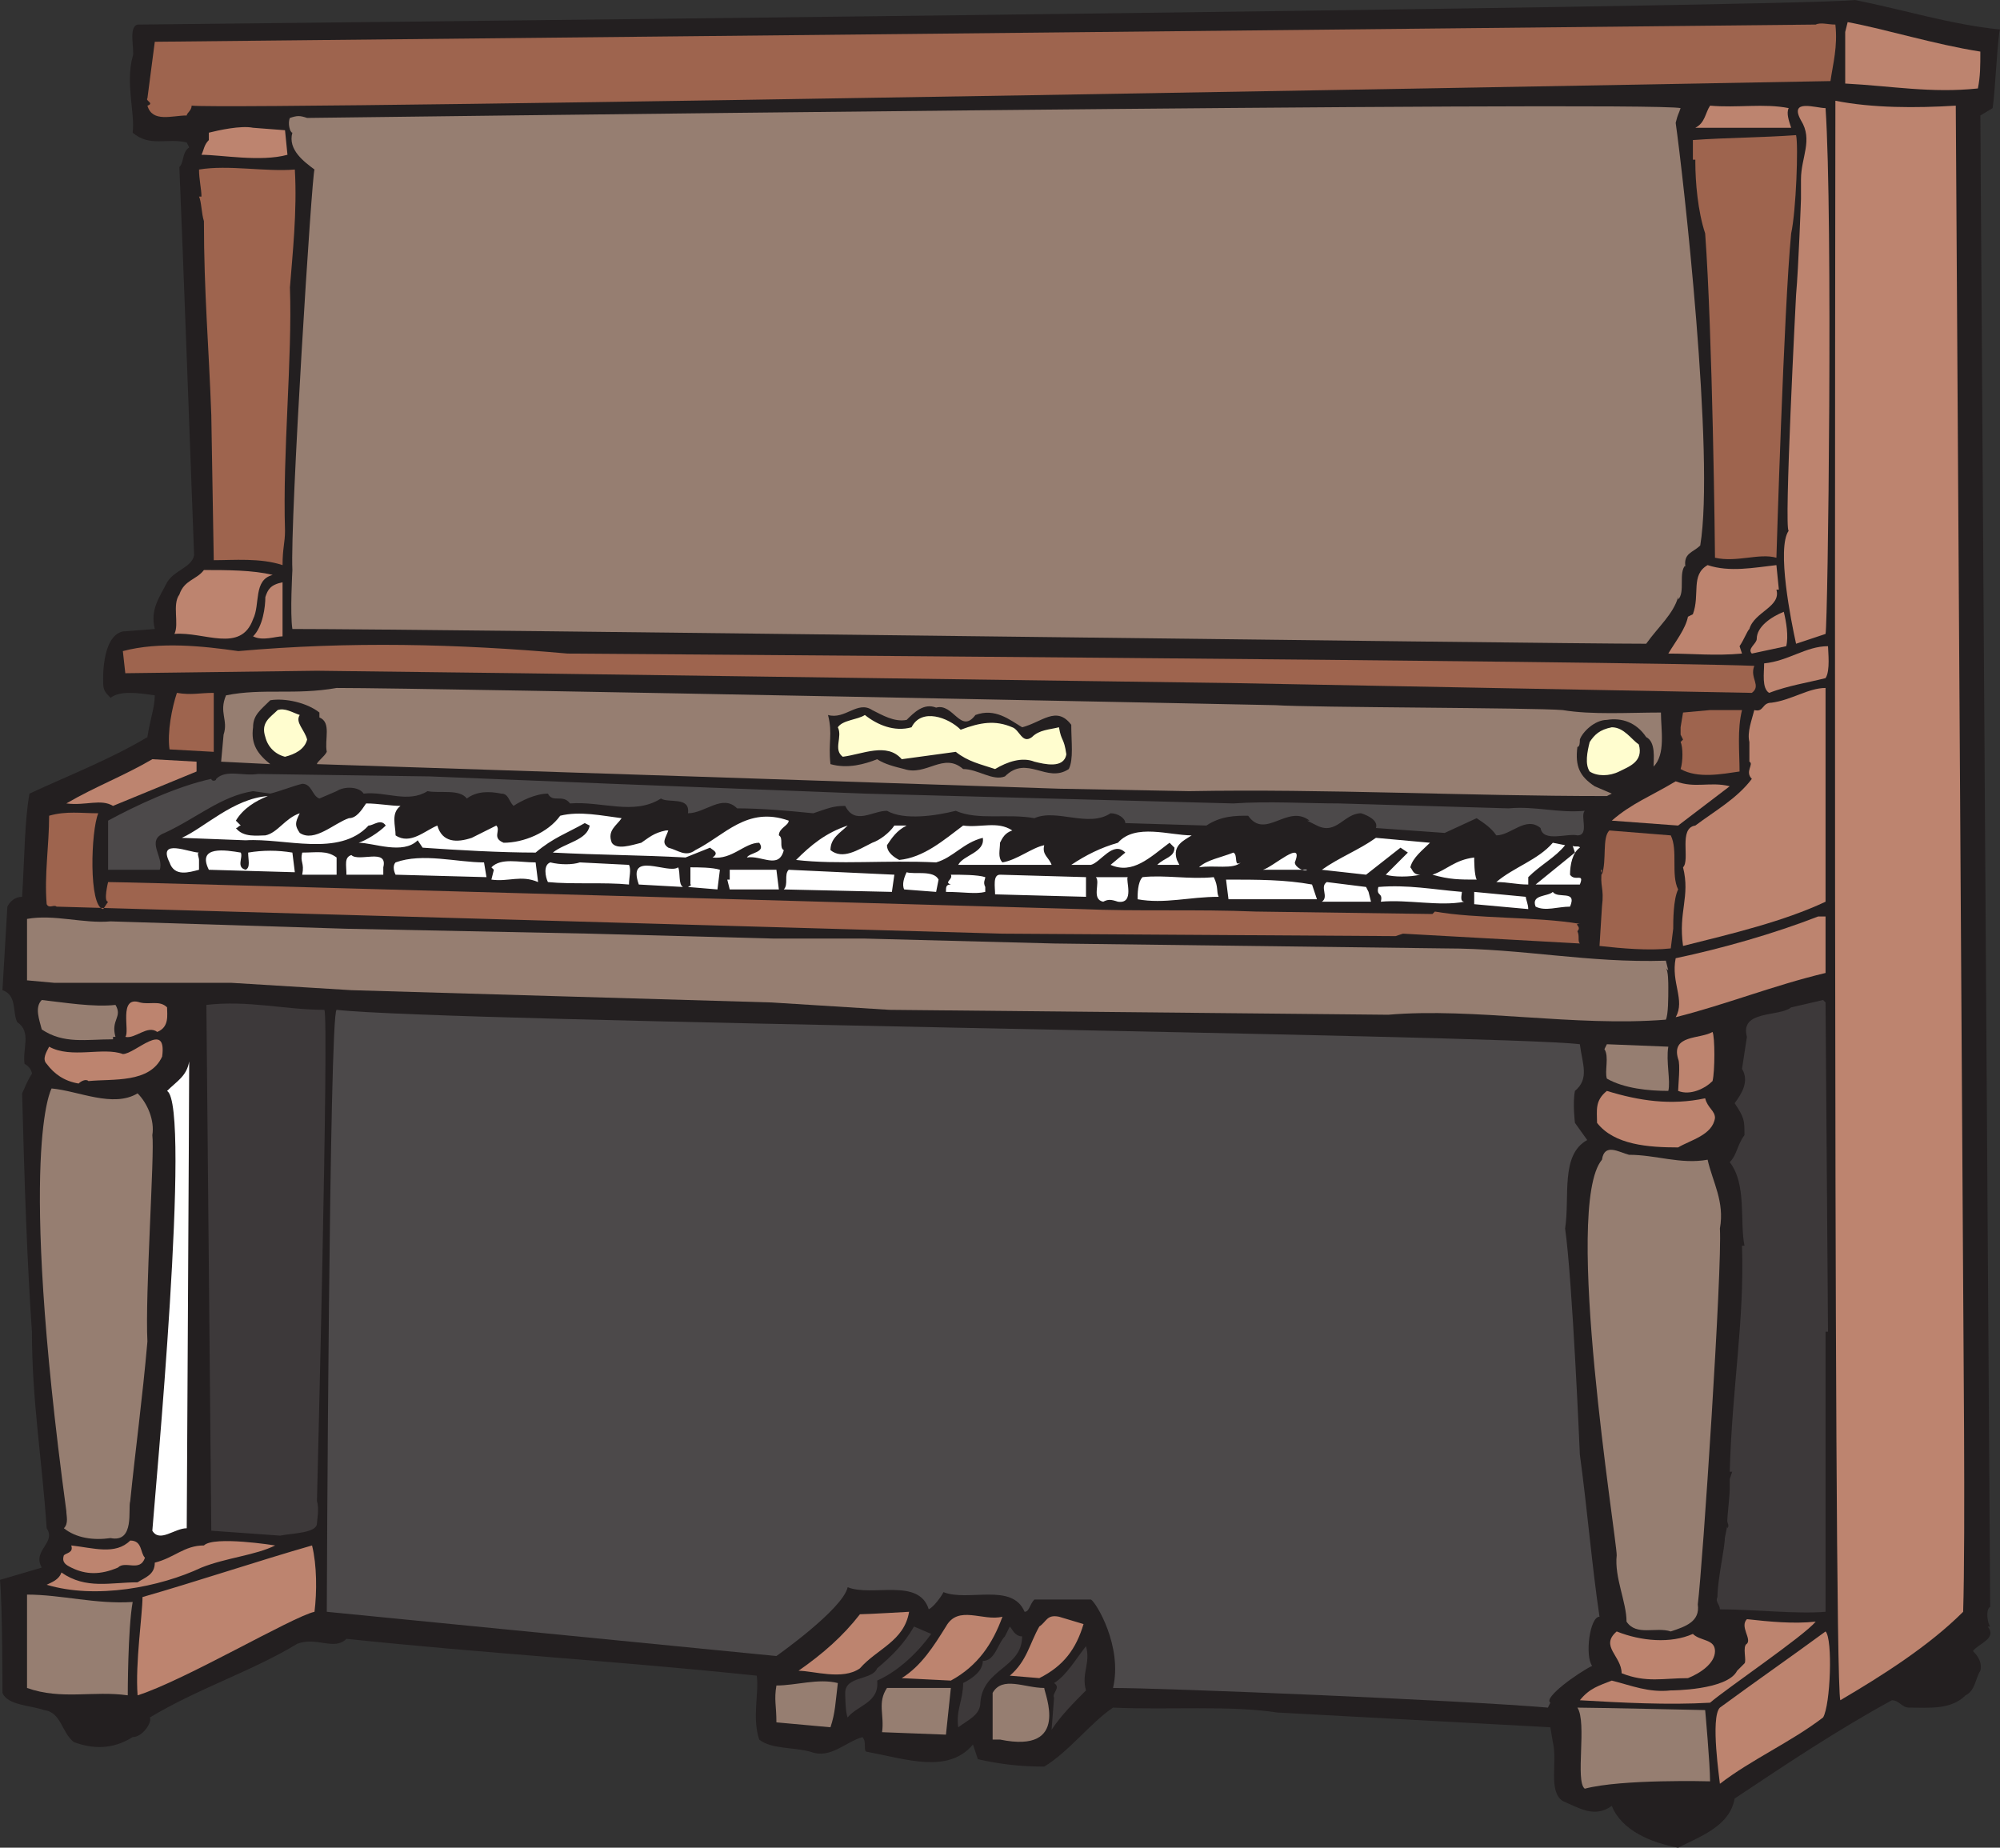 <svg xmlns="http://www.w3.org/2000/svg" width="610.5" height="564"><rect width="100%" height="100%" fill="#333333" stroke="none"/><path fill="#231f20" fill-rule="evenodd" d="M610.5 9c-.75 2.25-1.5 19.5-2.25 24l-3.75 2.25 3 455.25c-1.5.75-.75 5.25 0 6h-.75c3 3.75-3 5.25-4.5 7.5.75.75 3 3 2.25 6-1.5 2.25-1.5 6-4.5 7.5-4.5 4.5-11.25 3.75-17.25 3.75-2.25 0-3-2.25-5.25-2.25-16.5 9-32.25 19.5-48 30-1.5 8.25-9.75 11.25-17.25 15-8.25-1.5-17.25-5.25-20.25-12.75-5.25 3.75-9.75.75-15-1.5-4.5-3-1.5-12-3-18l-.75-4.5-83.25-4.5c-15-2.25-33-.75-50.25-1.5-6.75 4.5-13.5 13.5-21 18-7.5 0-13.5-.75-20.25-2.25l-1.5-4.5c-7.5 9-20.25 4.5-32.25 2.25-1.5 0 0-3-1.5-4.5-5.25 1.5-9.75 6.75-15.75 4.5-5.25-1.5-12-.75-15.75-3.75-2.25-6.75 0-14.25-.75-19.5-42.75-4.5-82.5-6.75-125.25-11.25-3.75 3.75-9-.75-15 1.5-13.5 8.25-30 13.5-45 22.5.75 1.5-2.25 6-5.25 6-6 3.75-12 3.75-18 1.5-3.75-3-3.75-9-9-9.75-4.5-1.5-11.25-1.5-12.75-5.25 0 0 0-27-.75-34.5l12.75-3.75c-3-5.25 4.5-7.5 1.5-12-1.5-21.75-4.5-39-4.5-60-1.5-21.75-2.25-44.25-3-72.75.75-1.5 1.5-3.75 3-6 0-.75-.75-2.25-2.25-3-.75-4.5 2.25-9.75-2.25-12.75-1.5-3 0-8.25-4.5-9.75l1.5-25.5c.75-1.5 2.25-3 4.5-3 .75-12 .75-23.25 2.25-31.5C20.25 237 33.75 231.75 45 225c.75-5.25 2.25-9 2.25-12.75-5.25-.75-10.5-1.5-13.5.75-1.5-1.5-2.25-2.25-2.25-4.5 0 0-.75-14.25 6-15.75l9.75-.75c-1.5-6 1.5-9.75 3.75-14.25 2.25-3.75 7.5-4.5 8.25-8.25 0 0-3.75-102-4.5-118.5 1.5-1.5.75-4.5 3-6L57 43.5c-6-1.5-11.25 1.5-16.5-3 .75-6-2.25-15 0-23.25.75-1.5-1.5-9 1.5-9.75 0 0 504.75-5.25 524.25-7.5 15 3 29.25 7.5 44.25 9"/><path fill="#bd846f" fill-rule="evenodd" d="M604.5 15.75c0 4.5 0 7.5-.75 11.25-14.25 1.5-26.25-.75-40.5-1.5V9.75l.75-3c12 2.25 26.25 6.75 40.5 9"/><path fill="#9e644e" fill-rule="evenodd" d="M554.25 7.5c1.5-.75 3.75 0 6 0 .75 6.75-.75 12-1.5 17.25 0 0-484.5 9-500.25 7.5 0 1.5-1.5 2.25-1.5 3-4.5 0-10.5 2.25-12-3 2.25-.75-.75-1.5 0-2.25l2.25-17.25 507-5.25"/><path fill="#967e71" fill-rule="evenodd" d="M513 33c-.75 2.25-.75 1.5-1.5 4.5 2.25 15.75 12 102 7.5 129-2.25 2.25-5.25 2.25-4.5 6.75v-.75c-2.25 2.25 0 8.25-2.25 10.5v-.75c-1.5 5.25-6 9-9.75 14.25-30.75 0-369-4.5-413.25-4.5-.75-4.5 0-18 0-18-.75-15 6-121.5 6.75-122.25-3-2.25-8.25-6-6.75-11.25-.75 0-1.5-3-.75-4.5 2.25-.75 3-.75 5.25 0 0 0 408.75-5.25 419.25-3"/><path fill="#bd846f" fill-rule="evenodd" d="M546 33c-.75 1.5 0 3.75.75 6H517.5c3-1.5 3-4.5 4.5-6.75 8.25.75 16.5-.75 24 .75m11.25 0c2.25 33 .75 156.75 0 160.5l-9 3c-1.5-6.75-6-29.25-2.25-34.5-1.5 0 2.25-72 2.25-72 .75-8.25 1.5-29.25 1.5-29.25v-6c0-6.75 3.75-12 0-18C546 30 554.25 33 557.25 33m39.75-.75 2.25 359.25c0 9.75.75 77.25 0 100.5-10.5 10.5-24.75 19.5-37.5 27-2.25-8.25-1.5-488.25-1.5-488.25C571.5 33 585 33 597 32.25m-510 7.5.75 7.5c-8.25 2.25-20.25 0-26.25 0 .75-1.5.75-3 2.25-4.5V40.5c3-.75 9.75-2.25 13.5-1.5l9.75.75"/><path fill="#9e644e" fill-rule="evenodd" d="M546.75 71.25c-2.25 23.25-4.5 99-4.5 99-5.25-1.5-12 1.5-18.75 0 0-3-.75-68.25-3-99-2.25-6.75-3-15.75-3-21.75v-.75h-.75v-6c10.5-.75 21-.75 31.5-1.5.75 3 0 23.25-1.5 30M90 51.75c.75 12.75-.75 26.25-1.5 36C89.25 109.5 86.25 138 87 162c0 3.75-.75 5.25-.75 10.5-6.75-2.25-15-1.5-21-1.5l-.75-44.25c-.75-21-2.25-37.5-2.25-59.25-.75-2.25-.75-6-1.5-7.5h.75c0-2.25-.75-5.25-.75-8.25 9-1.5 20.25.75 29.25 0"/><path fill="#bd846f" fill-rule="evenodd" d="m542.25 172.5.75 7.5h-.75c1.5 5.25-6.75 6.75-8.25 12-.75.75-1.5 3-3 5.25l.75 2.25c-8.25.75-15 0-22.5 0 2.25-3.75 5.25-7.5 6-11.25l1.5-.75c2.25-6-.75-12 4.5-15 6.75 2.25 14.25.75 21 0m-459 3c-6 1.5-3.75 9-6 13.5-3.75 10.5-15 3.75-24 4.5 1.5-3-.75-9 1.5-12 1.5-4.5 5.25-4.5 7.5-7.5 6.75 0 15 0 21 1.5m3 18.75c-2.25 0-6 1.5-9 0 3-3 3.75-9 3.75-12 .75-2.25 1.5-3.75 5.25-4.5v16.5m459 3-10.5 2.25c-1.5-1.5 1.5-3 1.5-4.5 0-3.75 4.5-6.75 8.25-8.25.75 3 1.5 7.5.75 10.5"/><path fill="#9e644e" fill-rule="evenodd" d="M173.25 199.5s324 2.25 362.25 3.75c-1.5 3.75 2.25 6-.75 8.25l-159-3-217.5-3-61.5-.75-58.5.75-.75-6.75c11.25-3 24.75-1.5 35.25 0 33.75-3 66.75-2.25 100.5.75"/><path fill="#bd846f" fill-rule="evenodd" d="M558 197.25c0 1.5.75 7.5-.75 9.75-6 1.5-11.25 2.25-17.25 4.5-2.25-1.5-1.5-6-1.5-9 7.5-.75 12.75-5.25 19.5-5.25"/><path fill="#967e71" fill-rule="evenodd" d="M389.25 215.25c11.25.75 78.75.75 87.75 1.5 9 1.5 20.25.75 30 .75 0 5.25 1.5 12.75-2.25 16.5 0-2.25.75-7.5-2.25-9-3-4.5-7.5-6-12-5.25-3.75 0-7.5 3.75-8.25 6 0 .75 0 2.25-.75 2.25-.75 6 .75 9 5.25 12l5.25 2.25-1.5.75c-43.5 0-85.5-2.25-127.5-1.5l-39.75-.75-112.5-3.75-114-3.75c0-.75 2.25-2.25 3-3.75-.75-3.75 1.5-9-2.25-10.5v-1.5c-3.75-3-10.5-4.5-15-3.75-3 3-5.25 4.5-5.25 8.25-.75 5.25 1.5 8.25 5.25 11.25l-15-.75.75-8.25c1.5-4.5-1.5-6.75.75-12 11.25-2.25 21 0 33.75-2.25 30.75 0 286.5 5.25 286.5 5.25"/><path fill="#bd846f" fill-rule="evenodd" d="M557.25 210v65.25c-12.75 6-28.5 9.75-43.5 13.5-1.5-10.5 2.25-15 0-24 2.25-2.25-1.5-12 3.75-12.75 6-4.5 12.75-8.25 17.25-14.25-2.25-2.25.75-4.5-.75-5.25v-6.75.75c-.75-3 .75-6.75 1.5-9.75 3 .75 2.25-2.25 5.25-2.25 6-.75 11.25-4.5 16.5-4.5"/><path fill="#9e644e" fill-rule="evenodd" d="M65.25 211.5v18l-13.5-.75C51 223.5 52.5 216 54 211.5c4.5.75 6.75 0 11.25 0"/><path fill="#231f20" fill-rule="evenodd" d="M276.75 219.75c2.25-2.25 5.25-5.25 9-3.75 5.25-1.5 7.5 8.25 12 2.25 6-2.25 10.5 1.5 14.25 3.75 6-1.5 10.5-6.75 15-.75 0 5.25.75 10.5-.75 13.5-6.75 4.5-12.75-4.5-19.5 2.25-3.75 1.5-8.25-2.25-12.75-2.25-6-5.25-11.25 2.25-18 0-3-.75-6-1.5-8.25-3-3.75 1.5-9 3-14.25 1.5-.75-6.75.75-9-.75-15 5.25 1.5 9-4.5 13.5-1.5 3 1.5 6.75 3.75 10.5 3"/><path fill="#9e644e" fill-rule="evenodd" d="M531.75 216.75c-1.5 6-.75 12.75-.75 18.75-5.25.75-12.75 2.25-18-.75.75-2.25.75-6.75 0-8.25l.75-.75-.75-1.5V222l.75-4.5 8.25-.75h9.75"/><path fill="#fffdcf" fill-rule="evenodd" d="M93.75 225.75c-.75 3-3.75 4.5-6.75 5.25-3-.75-5.25-3-6-6-1.5-4.5 1.5-6 3.75-8.25 2.25-.75 4.5.75 6.75 1.5-1.5 2.25 1.5 4.5 2.25 7.5m199.5-3c6-2.25 10.5-3 15.75-.75 2.25.75 3 5.25 6 3 2.25-2.25 5.25-2.25 8.25-3 .75 4.5 1.5 3 2.25 8.25-.75 4.5-6.75 3-9.75 2.25-3.75-1.5-8.25 0-12 2.25-4.5-1.5-8.25-2.25-12-5.25l-16.5 2.25c-4.5-5.25-12-1.5-18-.75-3-2.25 0-6-1.5-9 1.5-2.25 6-2.25 8.25-3.75 3.75 3 9 5.25 14.25 3.75 3-6 11.25-3 15 .75m207 4.5c1.5 5.25-3 6.75-6 8.25s-6.75 1.5-9 0c-1.5-2.25-.75-6 0-9 1.5-2.25 3-3.75 6.75-4.5 3.75 0 6 3.75 8.25 5.25"/><path fill="#bd846f" fill-rule="evenodd" d="M60 235.5 34.5 246c-3.75-2.25-8.25 0-14.25-.75 9-5.25 17.25-8.25 26.25-13.5l13.5.75v3"/><path fill="#4c494a" fill-rule="evenodd" d="M483.75 247.5c-8.25.75-15-1.5-23.25-.75l-51.75-1.5c-9.75 0-21.75-.75-32.25 0l-112.5-3-77.25-3-55.5-2.25-52.5-.75c-4.5.75-9.75-1.5-12.75 1.5 0 .75-1.5.75-1.5 0C54 240 41.25 246 33 250.5v15h15.75c1.5-3.75-4.5-9 1.5-11.25 9.75-4.5 17.25-11.25 27-12.75l5.25.75c3-.75 6.75-2.25 9.75-3 3 0 3 3.75 5.25 4.5l5.25-2.25c2.25-1.5 6.75-1.5 8.25.75 6.75-.75 13.5 3 19.5-.75 3.75.75 9.75-.75 12 2.25 3-2.25 6.75-2.25 10.5-1.5 2.25 0 2.25 2.25 3.75 3.75 2.25-1.5 6.75-3.75 10.5-3.75 1.5 3 4.5 0 6.75 3 9.75-.75 19.5 3.75 27.75-1.5 2.25 1.5 9-.75 8.25 4.5 5.25 0 10.5-6 15-1.5 7.5 0 15.75.75 23.25 1.5 4.5-1.5 6-2.25 9.75-2.25 3 6 8.25 1.5 12.75 1.5 5.25 3 15 1.5 21 0 6.75 3 15.75.75 24 2.25 6.75-3 16.5 3 23.25-1.5 2.25 0 4.5 1.5 4.5 3l24.75.75c4.5-3 9-3 12.75-3 5.25 7.5 12-3.75 18.75 1.5H399l3 1.5c6 3 8.25-3.75 13.5-3.75 2.25.75 5.25 2.25 4.5 4.5l21 1.5 9.75-4.5c2.25 1.5 4.5 3 6 5.25 4.5 0 9-6 13.5-2.25.75 4.5 8.25 1.5 11.25 2.25 3.75 0 .75-6 2.25-7.5"/><path fill="#fff" fill-rule="evenodd" d="M75 256.5c12-.75 28.5 5.25 37.5-4.5 1.5 0 3.75-2.25 5.25 0-2.25 2.25-6 4.5-8.25 5.25 4.5 0 13.5 3.75 18-.75l1.5 2.25c10.5.75 24 1.5 34.5 1.5 5.25-4.5 9.75-6 15-9l1.5.75c-.75 4.5-7.5 5.25-11.25 8.25 14.25.75 27 .75 40.5 1.5l7.5-3c.75.75 3 1.5.75 3 6 .75 9.75-4.5 14.25-4.5 2.25 3-3 3-3.75 4.5 4.5-.75 9.75 3.75 11.25-2.25-1.5-.75 0-3.75-1.5-4.5 0-2.25 3-3 3-4.5-12.75-4.5-19.5 4.5-28.5 9-3 2.25-5.25 0-8.25-.75-2.25-1.5-.75-3 0-5.25h-.75c-3.75.75-5.25 2.25-7.5 3.75-3 .75-7.5 2.25-9 0-1.5-3.75 1.5-5.25 3-7.5-6-.75-12.75-2.25-18.75-.75-3.75 5.25-11.25 8.25-17.25 8.25-3.75-1.5-.75-3.75-2.25-5.25l-7.5 3.75c-4.5 1.5-9 1.5-10.5-3.75-3.75 1.5-8.25 6-12.75 3 0-3-1.5-6.75 1.5-9-3 0-6.75-.75-10.5-.75-1.5 2.25-3 4.5-5.25 4.5-4.5 1.5-10.5 7.5-15 4.5-1.5-2.25-1.5-3 0-6-4.5 1.5-6.75 6-10.5 6.75-2.25 0-6.75.75-9-2.25.75 0 .75-.75 1.5-.75l-1.5-1.5c2.25-3.75 6-6 9.75-7.5-10.5.75-19.5 9.75-26.25 12.75l19.5.75"/><path fill="#bd846f" fill-rule="evenodd" d="m528 240-15.75 12-20.25-1.5c6-5.25 12-7.5 19.5-12 6 2.25 10.5 0 16.5 1.5"/><path fill="#9e644e" fill-rule="evenodd" d="M30 248.25c-2.25 5.25-3 28.5 1.5 29.25l1.5-2.25c-1.5 0 0-6 0-6 9 0 297 8.25 297 8.25 17.25.75 35.25 0 53.25.75l54 .75.75-.75c12.75 2.25 30.75 1.5 44.25 3.75-2.25 0 .75.75-.75 2.25.75 1.5 0 3 .75 3.75l-54-3-2.25.75-120-.75-288.75-8.25c-.75-.75-2.25.75-3-.75-.75-9 .75-18 .75-27 5.25-1.5 9.75-.75 15-.75"/><path fill="#fff" fill-rule="evenodd" d="M253.5 259.5c3.75 3 8.25 0 12.75-2.25 2.25-.75 5.25-3 6.75-5.25h3.75c-3 1.5-4.5 3.75-6 6 0 2.25 2.25 3.75 3.75 4.5 7.5-.75 13.5-6 19.5-10.5 5.25.75 10.5-1.5 15 1.5-2.25.75-3 2.25-3.75 3.75 0 2.25-.75 4.5.75 6 4.5-.75 9-4.5 12.75-5.25-.75 3 1.5 3.75 2.25 6h-28.5c1.5-3 8.25-3.75 7.5-8.25-6 1.5-9 6-14.25 7.5-15-.75-30 .75-42.75-.75 4.5-4.5 9-8.25 15.75-10.5-2.25 2.25-5.25 3.75-5.25 7.5"/><path fill="#9e644e" fill-rule="evenodd" d="M510 255c2.25 4.5 0 12 2.25 16.5-1.5 3-1.5 9.75-1.5 12l-.75 6c-6.75.75-15 0-21.75-.75l.75-12c.75-6-.75-6 0-11.25-.75 0 0 .75 0 1.5 1.5-4.5 0-11.25 2.25-13.5L510 255"/><path fill="#fff" fill-rule="evenodd" d="M363.75 255c-2.25 1.5-6 3-4.5 7.5l.75 1.5h-6.75c2.25-2.25 5.25-2.25 5.25-5.25l-1.5-1.5c-6 4.5-11.25 9.75-18 6.75l4.5-3.75c-3.75-3.75-7.5 3-10.5 3.75h-6c4.5-3 9-5.25 14.25-6.75 5.25-6 15.75-2.25 22.5-2.25m72.75 2.25c-2.25 2.25-5.25 4.5-6 7.5.75.75.75 2.25 3 2.25-3 .75-8.25.75-10.5 0l6.75-6.75-2.25-1.5L417 267l-13.5-1.5c5.25-3.75 11.25-6 16.5-9.75l16.5 1.5m41.25.75c-3 3.75-7.5 6-11.25 9.75V270c-3.75 0-6-.75-9.75-.75 5.25-4.5 12.75-6.75 17.25-12l3.75.75m4.5.75c-2.25 1.5-3 5.25-3 8.25 1.5 2.25 4.5-.75 3 3h-13.5l12-9.75L480 258c0 .75 2.25 0 2.25.75m-421.5 1.5c-.75 0 0 1.5 0 2.25v3c-3 .75-7.5 2.25-9-2.25-3.75-7.5 6-3 9-3m12.75 0c.75 1.5-1.5 4.5 1.5 5.25 1.5-.75.75-3 .75-5.25 4.5-.75 9-.75 13.5 0l.75 6-26.25-.75c-3.75-7.5 5.25-6 9.75-5.25m321.75 3c0 1.5 3 3 3.75 2.25h-13.5c3-.75 12.75-9.75 9.75-2.25m-16.5 0c-2.25 2.25-8.25.75-12.75 1.5 2.25-2.25 6.75-3 10.5-4.5 1.5.75 0 4.5 2.25 3m-276-1.5V267h-10.5c.75-3.75-.75-3.75 0-6.75 4.5 0 7.5-.75 10.5 1.5m14.25 3V267h-11.25c0-3-.75-5.25 1.5-6 2.25 2.25 11.25-2.25 9.75 3.75m333.75 3.75c-5.25 0-8.25 0-13.5-1.5 4.5-1.5 6.75-4.5 12.75-5.25 0 .75 0 5.25.75 6.75m-302.25-.75-27.75-.75c-.75-1.5-.75-3 0-3.75 8.25-3 18.75 0 27 0l.75 4.5m15.75 1.5c-5.25-2.25-9 0-14.25-.75l.75-3-.75-.75c3-3 8.25-1.5 13.5-1.5l.75 6m12.75-6 15 .75c.75 1.5 0 3.75 0 6-7.5-.75-17.25 0-24.75-.75-.75-1.5-1.5-5.25.75-6 3 .75 6.75.75 9 0m30 1.5c.75 1.5 0 5.25 1.5 6L195 270c-3.75-10.5 9-3 12-5.25m12 6.75-9-.75s1.5-.75.75-.75v-5.25c2.25 0 6.75 0 9 .75l-.75 6m18.75 0h.75-15.75l-.75-3h.75v-3H237l.75 6m34.5.75-33-.75c1.5-1.5 0-4.5 1.5-6L273 267l-.75 5.25m14.25-3.75-.75 3.75-9.75-.75c-.75-1.5 0-3.75.75-5.25 2.25.75 8.25-.75 9.75 2.25m14.25-.75c0 .75-.75 1.5 0 3v1.5c-3 .75-6.75 0-12 0 0-1.5 0-2.25 1.5-2.25-2.25-.75.75-1.5 0-3 3 0 8.25 0 10.5.75m30.75 6-27.75-.75c0-2.25-.75-6 1.5-6l26.25.75v6m12.75-6c-.75.75 2.25 8.25-3 7.5-2.25-.75-3-.75-4.5 0-3.75-.75-.75-6-2.25-7.5h9.75m26.25 0c1.5 3 .75 4.5 1.5 6-9 0-16.5 2.25-24.75.75 0-1.5 0-5.25 1.5-6.75 6.75-.75 14.25.75 21.75 0m31.5 6.75h-27l-.75-6c9.75 0 18 0 26.25 1.5l1.5 4.5m15.75-2.25.75 3h-15c2.25-1.5-.75-4.5 1.5-6l12 1.5.75 1.5m28.5 0c0 .75-.75 3 .75 3-7.5 1.5-17.25-.75-25.5 0 .75-3-1.5-1.5-.75-4.5 9-.75 16.5.75 25.5 1.5m19.5 1.5c0 .75.75 2.25.75 3.75L450 276v-3.75l15.75 1.5m13.5 3c-3.75 0-7.5 1.5-10.5 0-1.5-3.75 3.75-3 5.25-4.5 1.5 2.25 7.5-.75 5.25 4.5"/><path fill="#967e71" fill-rule="evenodd" d="M105.75 283.5 180 285l56.25 1.5H264l57.75 1.5L441 289.5c24 0 43.5 4.5 67.5 3.75l.75 3-.75-.75c.75.75.75 4.5.75 6 0 3 0 8.25-.75 9.75-27.75 2.25-58.5-3.75-84.75-1.5l-152.25-1.5-36-2.25-128.25-3.75L70.5 300h-54l-8.25-.75V280.5c8.25-1.5 17.25 1.5 25.5.75l72 2.25"/><path fill="#bd846f" fill-rule="evenodd" d="M557.25 297c-15.75 3.75-30.75 9.75-45.75 13.5 3-5.25-1.5-10.5 0-18 14.25-3 30-7.5 43.5-12.75h2.25V297"/><path fill="#3d393a" fill-rule="evenodd" d="M558 406.5h-.75V492c-9 .75-21.75-.75-32.25-.75 0-1.5-1.5-2.25-.75-3.75 0-5.25 2.25-15 2.25-18l.75-3.75v.75c.75-.75 0-1.5 0-2.25 0-1.5.75-7.5.75-9.75v-3.75.75l.75-2.25H528c.75-26.25 4.5-45.75 3.75-69h.75c-1.5-7.5.75-18.75-4.5-25.5 2.25-2.25 2.25-5.25 4.5-8.25 0-4.5 0-5.25-3-9.75 2.25-3 4.5-6.75 2.25-10.5l1.5-9.75c-2.25-8.25 9.75-6 13.5-9l9.75-2.25.75.75s.75 99.75.75 100.5"/><path fill="#967e71" fill-rule="evenodd" d="M35.25 306.75c2.25 3.75-1.5 4.5 0 9.75h-.75v.75c-8.25 0-15 1.5-21.75-3-.75-3-2.25-6.75 0-9 6.75.75 15.75 2.25 22.5 1.5"/><path fill="#3d393a" fill-rule="evenodd" d="M99 308.25c1.5 1.5-2.25 150-2.25 150 .75 2.25 0 6 0 6.75 0 3-7.5 3-11.25 3.75l-21-1.5-1.5-160.5c12.75-1.5 24 1.5 36 1.5"/><path fill="#bd846f" fill-rule="evenodd" d="M51 307.5c0 2.25.75 6-3 7.5-3-2.25-6.75 2.25-9.75 1.5 1.5-1.5-2.25-12.75 4.5-10.5 3 .75 6-.75 8.25 1.5"/><path fill="#4c494a" fill-rule="evenodd" d="M482.25 318.75c.75 6 3 10.5-1.5 14.25-.75 3.75 0 9.75 0 9.75l3.75 5.25c-8.25 4.5-5.25 17.25-6.75 27 2.25 15.75 4.5 69 4.5 69 2.25 16.5 3.75 34.5 6 49.5-3 0-4.5 12-2.25 15-4.5 2.25-15 9.75-12.75 11.25l-.75 1.5c-26.25-2.25-117-6-132.75-6 3-12.75-5.25-26.25-6.75-27h-17.25c-1.5 1.5-1.5 3.75-3 3.75-3.75-9-17.25-3-24.75-6-.75 1.5-3 4.5-4.5 5.25-3-9.75-17.25-3.75-24.75-6.75-1.5 6.75-21.75 21-21.75 21L99.75 492c0-2.25.75-183 3-183.75 33 3.75 354.75 7.5 379.5 10.5"/><path fill="#bd846f" fill-rule="evenodd" d="M522.75 330c-2.25 2.25-6.75 4.5-10.5 3 0-1.5.75-8.25 0-9.75-2.25-7.5 6.75-6 10.5-8.25.75 1.5.75 12 0 15M49.5 322.5c-3.75 8.25-15 6.75-22.5 7.5-.75-.75-2.25 0-3 .75-4.5-.75-7.5-3-9.75-6-1.5-1.5 0-3.75.75-5.25 6.75 3.75 16.5 0 22.5 2.25 3.75 0 13.5-10.5 12 .75"/><path fill="#967e71" fill-rule="evenodd" d="M509.25 319.5c-.75 4.5.75 10.5 0 13.5-6 0-13.5-.75-18.75-3.75-.75-2.25.75-6.75-.75-9l.75-1.5 18.75.75"/><path fill="#fff" fill-rule="evenodd" d="M57 466.5c-3.75 0-8.25 4.5-10.5.75.75-10.5 12-129.75 4.5-134.25 3-3 6-4.5 6.75-9 0 12-.75 140.25-.75 142.5"/><path fill="#967e71" fill-rule="evenodd" d="M42 333.75c3 3 5.25 8.25 4.5 12.75.75 5.25-2.25 48.75-1.5 63-1.5 17.25-3.75 33.75-5.25 48.75-.75 2.25 1.5 12.75-6 11.25-5.25.75-10.5 0-14.25-3 1.5-1.5.75-3.75.75-5.25-15-111-4.5-129-4.5-129 8.25.75 18.75 6 26.25 1.5"/><path fill="#bd846f" fill-rule="evenodd" d="M520.5 335.25c.75 3 3 3.75 3 6-.75 5.25-7.5 6.75-11.25 9-9 0-19.5-.75-24.75-7.5 0-3.75-.75-6.75 3-9.75 9.75 3 19.5 4.5 30 2.25"/><path fill="#967e71" fill-rule="evenodd" d="M521.25 354c1.5 6.75 5.25 12.75 3.75 21 .75 12-5.25 102.75-6.75 114.75.75 5.25-3.75 6.75-8.25 8.25-4.5-1.5-10.5 1.5-13.5-3 0-6-3.75-13.5-3-20.25 0-5.25-16.5-106.5-4.5-120.75.75-5.25 5.25-2.25 8.25-1.5 8.25 0 15.75 3 24 1.5"/><path fill="#bd846f" fill-rule="evenodd" d="M44.25 475.5c-1.5 4.5-6 .75-8.25 3-5.25 2.25-9.75 2.25-14.25 0-1.5-.75-3-1.5-2.25-3.75.75-.75 3-.75 2.25-3 6.75.75 13.5 3 18-1.5 3.75 0 3 3.75 4.5 5.25"/><path fill="#bd846f" fill-rule="evenodd" d="M84 471.75c-6 3-15 3.75-22.5 6.75-12.75 6-32.25 9.75-47.25 5.25 1.5-.75 3.75-1.5 4.5-3.75 7.5 5.25 15 3 23.25 3 2.25-1.5 5.25-2.25 5.25-6 6-1.5 9-5.25 15-5.25 3-3 21.75 0 21.75 0M96 492c-6.75 1.5-39.75 21-54 25.5-.75-9.75 1.5-24.75 1.5-30 15.75-4.5 36-11.25 51.75-15.75 1.5 6 1.5 14.25.75 20.25"/><path fill="#967e71" fill-rule="evenodd" d="M40.5 489c-1.5 8.25-1.5 28.5-1.5 28.5-10.5-1.5-20.25 1.5-30.75-2.25v-28.5c10.5 0 21 3 32.25 2.25"/><path fill="#bd846f" fill-rule="evenodd" d="M277.5 492c-1.5 9-9.75 11.25-15 17.25-5.25 3.75-14.25.75-18.75.75 7.5-5.25 13.5-10.5 18.75-17.25 2.25 0 15-.75 15-.75m28.5 1.5c-3 8.25-7.5 15-15.75 19.5l-15-.75c6-3.75 9.75-9.75 13.5-15.75 3.75-6.75 11.25-1.5 17.25-3m24.75 2.25c-2.25 7.5-6 12.75-13.5 16.5l-9-.75c5.25-4.5 6-9.75 9-15 2.25-1.5 2.25-3.75 6-3l7.5 2.25m223.5-.75c-3.75 4.5-27 20.25-32.25 24.75-12.75.75-27 0-39.75-.75 3-3.75 6-4.5 9.75-6 6 1.5 11.25 3.75 18 3 0 0 17.25 0 20.25-6l2.25-2.25c.75-.75-.75-5.25.75-6 1.5-1.5-2.25-5.25 0-7.5 6.75.75 14.25 1.5 21 .75"/><path fill="#3d393a" fill-rule="evenodd" d="M312 499.5c0 9.75-12 9.75-12.75 20.25 0 3.75-3.75 5.25-6.75 7.5-.75-5.25 1.5-8.25 1.5-13.5 3-1.5 6-3.75 6-6.75 3.75 0 4.5-5.25 6.75-7.5l1.5-3c.75.75 1.5 3 3.75 3m-27.75-.75C280.5 504 274.5 510 267.75 513c.75 6.75-6 7.5-9 11.25-.75-1.5-.75-7.5-.75-7.5 0-5.25 8.25-3.75 9.75-7.5 4.5-3.75 8.25-7.5 11.25-12.75l5.25 2.25"/><path fill="#bd846f" fill-rule="evenodd" d="M556.5 524.25c-9.75 7.5-21.75 12.75-31.5 20.25 0-.75-3-20.25 0-23.25 11.25-8.25 21-15 32.25-23.25 2.25 2.25 1.5 22.5-.75 26.25m-39.75-25.5c2.25 2.25 6.75 1.5 6.75 5.25s-4.5 6.75-8.25 8.25c-7.5 0-12.75 1.5-20.25-1.5 0-5.25-6.75-8.25-1.5-12.75 7.5 3 16.5 3.75 23.25.75"/><path fill="#3d393a" fill-rule="evenodd" d="M331.5 516c-3.75 3.75-7.5 7.5-10.5 12l.75-9.75c-.75-1.5 2.25-3 0-4.5 3.75-2.25 6.75-7.5 9.75-11.25 1.5 5.25-1.5 8.25 0 13.5"/><path fill="#967e71" fill-rule="evenodd" d="M255.75 513.75c-.75 6-.75 9-2.25 13.5l-16.5-1.5c0-5.25-.75-6.75 0-11.25 6 0 12.75-2.25 18.75-.75m49.5 17.25H303v-14.25c3-5.25 9.75-1.5 15.75-1.5 0 1.5 8.25 20.25-13.5 15.75m-16.5-1.5-19.5-.75c.75-5.25-1.5-9 1.5-13.5h19.5l-1.5 14.25M520.5 522s1.5 16.5 1.5 21.75c0 0-27-.75-38.25 2.25-3-2.25.75-20.25-2.25-24.75 4.5 0 39 .75 39 .75"/></svg>
